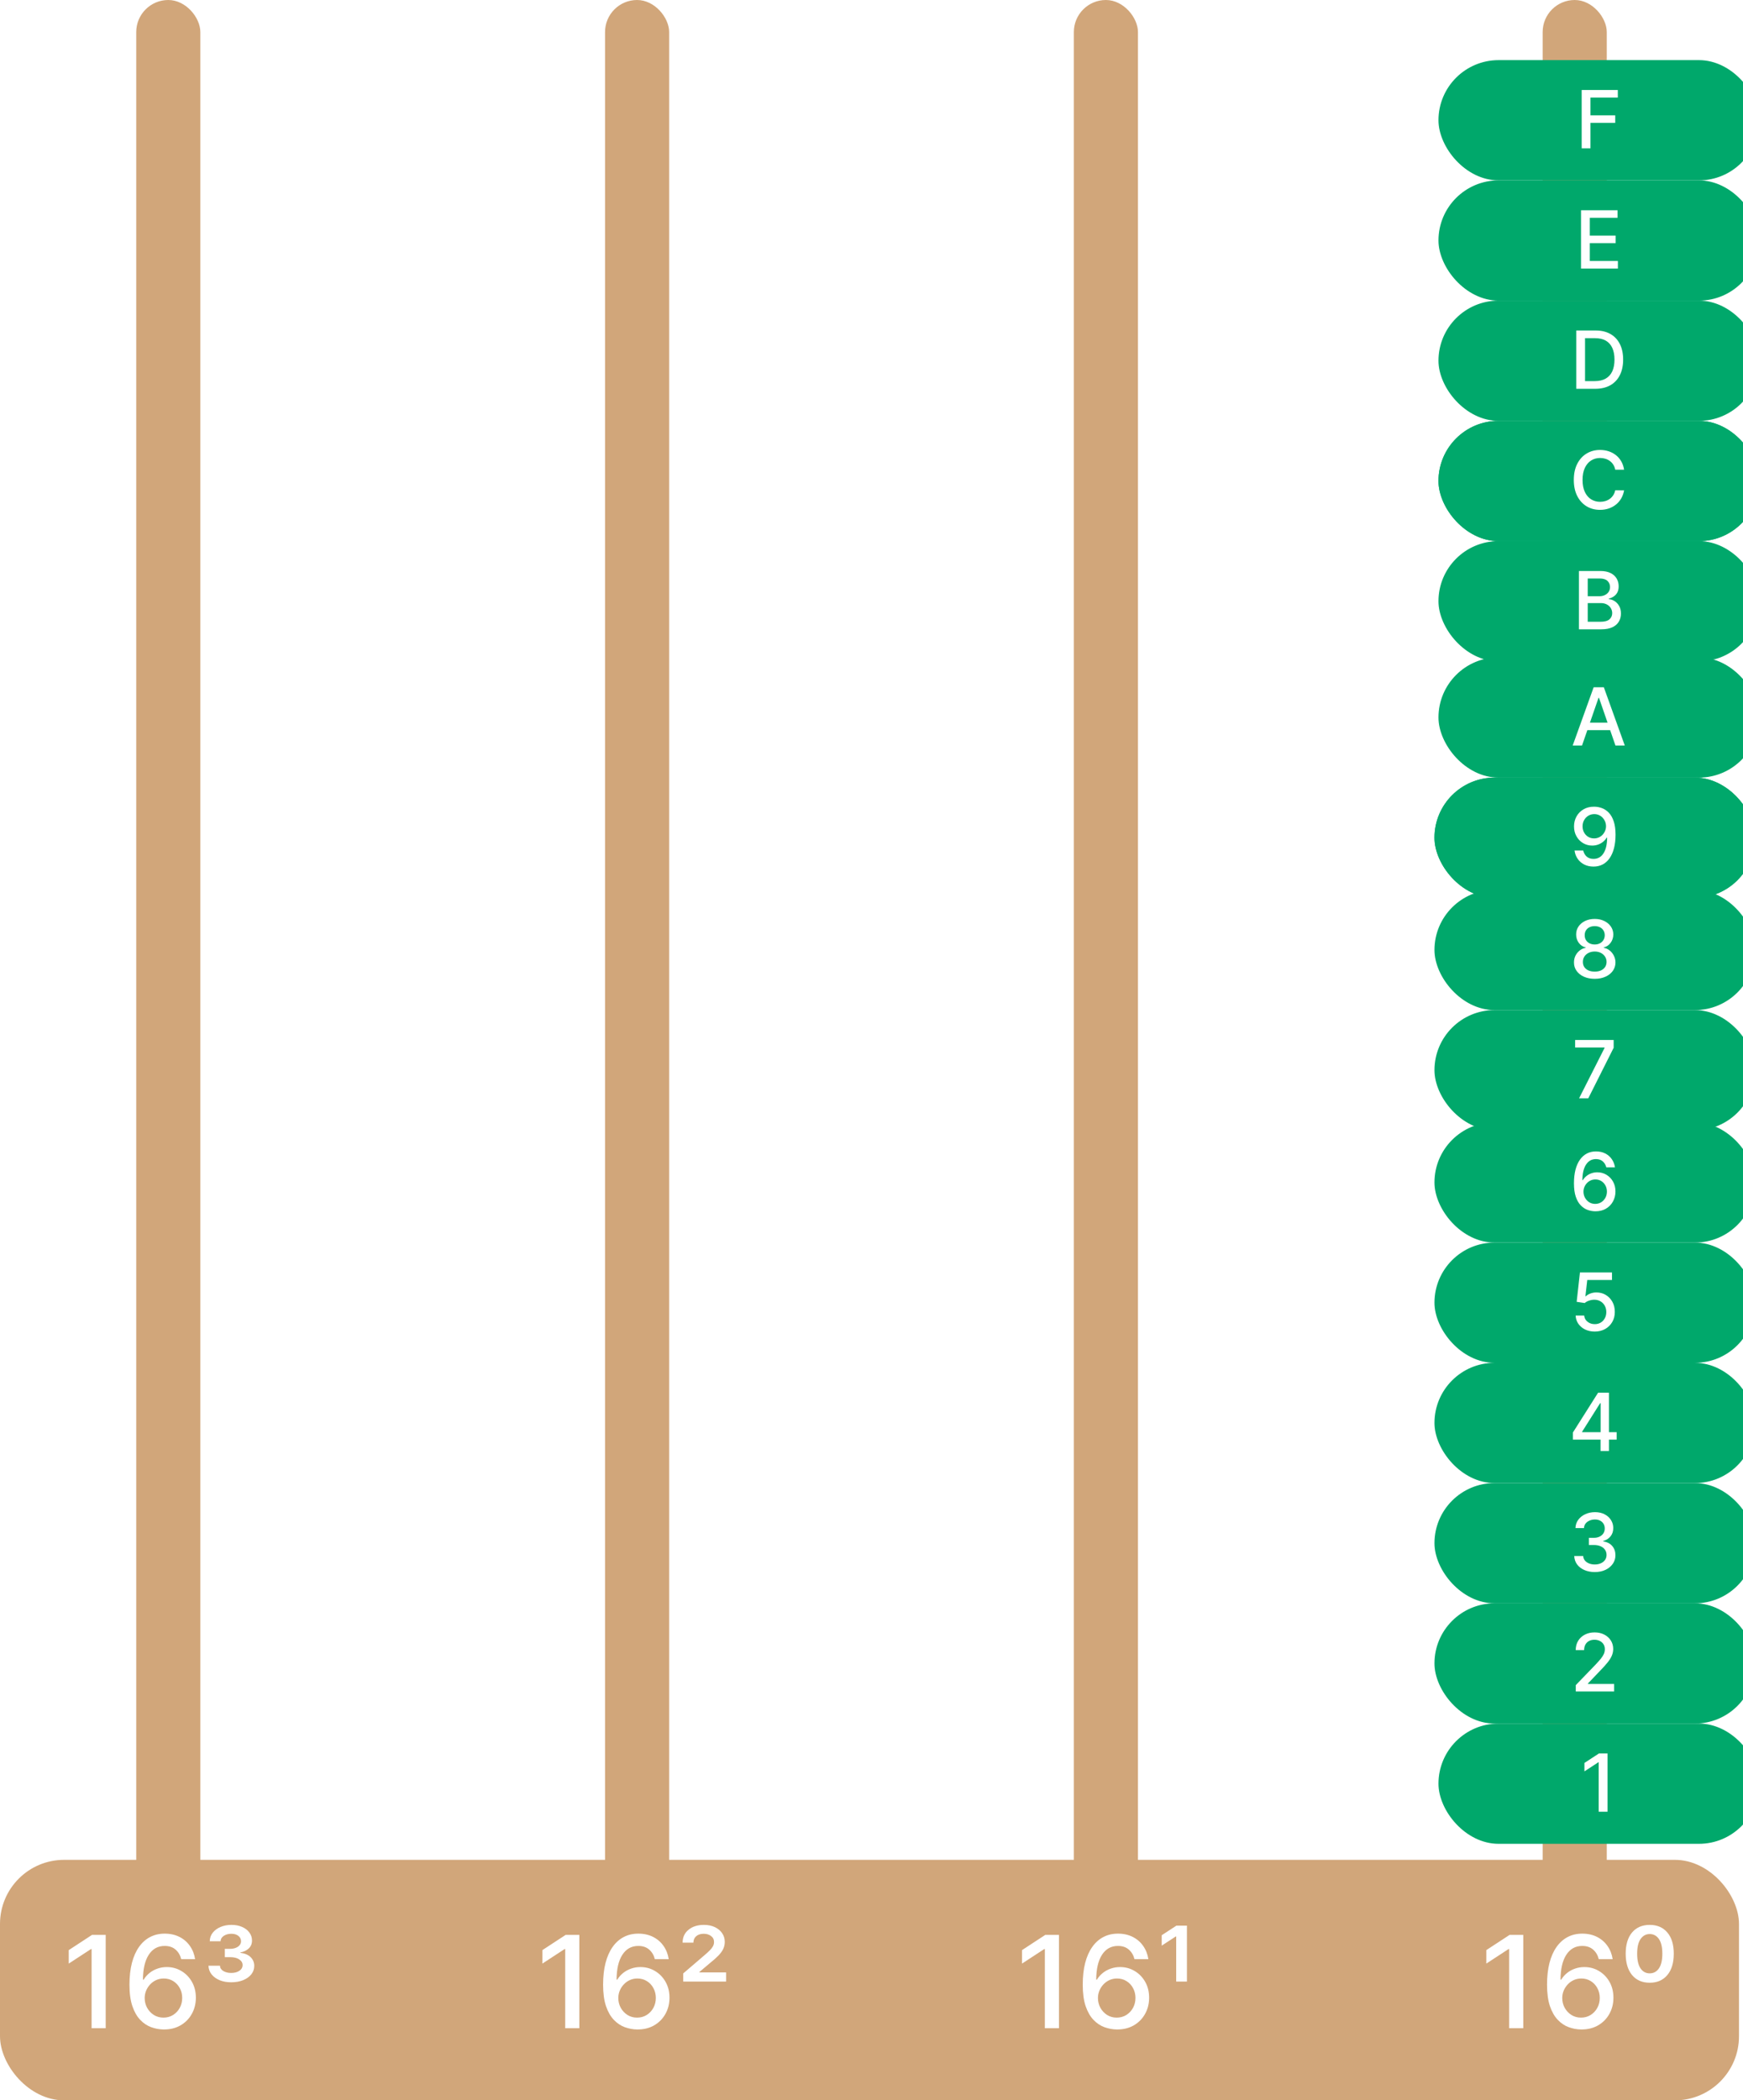 <?xml version="1.0"?>
<svg width="435" height="524" viewBox="0 0 435 524" fill="none" xmlns="http://www.w3.org/2000/svg"><defs> <filter id="filter0_i_8_226" x="34" y="0" width="16" height="477" filterUnits="userSpaceOnUse" color-interpolation-filters="sRGB"> <feFlood flood-opacity="0" result="BackgroundImageFix"></feFlood> <feBlend mode="normal" in="SourceGraphic" in2="BackgroundImageFix" result="shape"></feBlend> <feColorMatrix in="SourceAlpha" type="matrix" values="0 0 0 0 0 0 0 0 0 0 0 0 0 0 0 0 0 0 127 0" result="hardAlpha"></feColorMatrix> <feOffset></feOffset> <feGaussianBlur stdDeviation="1"></feGaussianBlur> <feComposite in2="hardAlpha" operator="arithmetic" k2="-1" k3="1"></feComposite> <feColorMatrix type="matrix" values="0 0 0 0 0 0 0 0 0 0 0 0 0 0 0 0 0 0 0.25 0"></feColorMatrix> <feBlend mode="normal" in2="shape" result="effect1_innerShadow_8_226"></feBlend> </filter> <filter id="filter1_i_8_226" x="151" y="0" width="16" height="477" filterUnits="userSpaceOnUse" color-interpolation-filters="sRGB"> <feFlood flood-opacity="0" result="BackgroundImageFix"></feFlood> <feBlend mode="normal" in="SourceGraphic" in2="BackgroundImageFix" result="shape"></feBlend> <feColorMatrix in="SourceAlpha" type="matrix" values="0 0 0 0 0 0 0 0 0 0 0 0 0 0 0 0 0 0 127 0" result="hardAlpha"></feColorMatrix> <feOffset></feOffset> <feGaussianBlur stdDeviation="1"></feGaussianBlur> <feComposite in2="hardAlpha" operator="arithmetic" k2="-1" k3="1"></feComposite> <feColorMatrix type="matrix" values="0 0 0 0 0 0 0 0 0 0 0 0 0 0 0 0 0 0 0.25 0"></feColorMatrix> <feBlend mode="normal" in2="shape" result="effect1_innerShadow_8_226"></feBlend> </filter> <filter id="filter2_i_8_226" x="268" y="0" width="16" height="477" filterUnits="userSpaceOnUse" color-interpolation-filters="sRGB"> <feFlood flood-opacity="0" result="BackgroundImageFix"></feFlood> <feBlend mode="normal" in="SourceGraphic" in2="BackgroundImageFix" result="shape"></feBlend> <feColorMatrix in="SourceAlpha" type="matrix" values="0 0 0 0 0 0 0 0 0 0 0 0 0 0 0 0 0 0 127 0" result="hardAlpha"></feColorMatrix> <feOffset></feOffset> <feGaussianBlur stdDeviation="1"></feGaussianBlur> <feComposite in2="hardAlpha" operator="arithmetic" k2="-1" k3="1"></feComposite> <feColorMatrix type="matrix" values="0 0 0 0 0 0 0 0 0 0 0 0 0 0 0 0 0 0 0.25 0"></feColorMatrix> <feBlend mode="normal" in2="shape" result="effect1_innerShadow_8_226"></feBlend> </filter> <filter id="filter3_i_8_226" x="385" y="0" width="16" height="477" filterUnits="userSpaceOnUse" color-interpolation-filters="sRGB"> <feFlood flood-opacity="0" result="BackgroundImageFix"></feFlood> <feBlend mode="normal" in="SourceGraphic" in2="BackgroundImageFix" result="shape"></feBlend> <feColorMatrix in="SourceAlpha" type="matrix" values="0 0 0 0 0 0 0 0 0 0 0 0 0 0 0 0 0 0 127 0" result="hardAlpha"></feColorMatrix> <feOffset></feOffset> <feGaussianBlur stdDeviation="1"></feGaussianBlur> <feComposite in2="hardAlpha" operator="arithmetic" k2="-1" k3="1"></feComposite> <feColorMatrix type="matrix" values="0 0 0 0 0 0 0 0 0 0 0 0 0 0 0 0 0 0 0.25 0"></feColorMatrix> <feBlend mode="normal" in2="shape" result="effect1_innerShadow_8_226"></feBlend> </filter> <filter id="filter4_i_8_226" x="0" y="464" width="434" height="60" filterUnits="userSpaceOnUse" color-interpolation-filters="sRGB"> <feFlood flood-opacity="0" result="BackgroundImageFix"></feFlood> <feBlend mode="normal" in="SourceGraphic" in2="BackgroundImageFix" result="shape"></feBlend> <feColorMatrix in="SourceAlpha" type="matrix" values="0 0 0 0 0 0 0 0 0 0 0 0 0 0 0 0 0 0 127 0" result="hardAlpha"></feColorMatrix> <feOffset></feOffset> <feGaussianBlur stdDeviation="1"></feGaussianBlur> <feComposite in2="hardAlpha" operator="arithmetic" k2="-1" k3="1"></feComposite> <feColorMatrix type="matrix" values="0 0 0 0 0 0 0 0 0 0 0 0 0 0 0 0 0 0 0.25 0"></feColorMatrix> <feBlend mode="normal" in2="shape" result="effect1_innerShadow_8_226"></feBlend> </filter> <filter id="filter5_i_8_226" x="355" y="434" width="80" height="30" filterUnits="userSpaceOnUse" color-interpolation-filters="sRGB"> <feFlood flood-opacity="0" result="BackgroundImageFix"></feFlood> <feBlend mode="normal" in="SourceGraphic" in2="BackgroundImageFix" result="shape"></feBlend> <feColorMatrix in="SourceAlpha" type="matrix" values="0 0 0 0 0 0 0 0 0 0 0 0 0 0 0 0 0 0 127 0" result="hardAlpha"></feColorMatrix> <feOffset dx="4" dy="-4"></feOffset> <feComposite in2="hardAlpha" operator="arithmetic" k2="-1" k3="1"></feComposite> <feColorMatrix type="matrix" values="0 0 0 0 0 0 0 0 0 0 0 0 0 0 0 0 0 0 0.25 0"></feColorMatrix> <feBlend mode="normal" in2="shape" result="effect1_innerShadow_8_226"></feBlend> </filter> <filter id="filter6_i_8_226" x="354" y="404" width="80" height="30" filterUnits="userSpaceOnUse" color-interpolation-filters="sRGB"> <feFlood flood-opacity="0" result="BackgroundImageFix"></feFlood> <feBlend mode="normal" in="SourceGraphic" in2="BackgroundImageFix" result="shape"></feBlend> <feColorMatrix in="SourceAlpha" type="matrix" values="0 0 0 0 0 0 0 0 0 0 0 0 0 0 0 0 0 0 127 0" result="hardAlpha"></feColorMatrix> <feOffset dx="4" dy="-4"></feOffset> <feComposite in2="hardAlpha" operator="arithmetic" k2="-1" k3="1"></feComposite> <feColorMatrix type="matrix" values="0 0 0 0 0 0 0 0 0 0 0 0 0 0 0 0 0 0 0.25 0"></feColorMatrix> <feBlend mode="normal" in2="shape" result="effect1_innerShadow_8_226"></feBlend> </filter> <filter id="filter7_i_8_226" x="354" y="374" width="80" height="30" filterUnits="userSpaceOnUse" color-interpolation-filters="sRGB"> <feFlood flood-opacity="0" result="BackgroundImageFix"></feFlood> <feBlend mode="normal" in="SourceGraphic" in2="BackgroundImageFix" result="shape"></feBlend> <feColorMatrix in="SourceAlpha" type="matrix" values="0 0 0 0 0 0 0 0 0 0 0 0 0 0 0 0 0 0 127 0" result="hardAlpha"></feColorMatrix> <feOffset dx="4" dy="-4"></feOffset> <feComposite in2="hardAlpha" operator="arithmetic" k2="-1" k3="1"></feComposite> <feColorMatrix type="matrix" values="0 0 0 0 0 0 0 0 0 0 0 0 0 0 0 0 0 0 0.25 0"></feColorMatrix> <feBlend mode="normal" in2="shape" result="effect1_innerShadow_8_226"></feBlend> </filter> <filter id="filter8_i_8_226" x="354" y="344" width="80" height="30" filterUnits="userSpaceOnUse" color-interpolation-filters="sRGB"> <feFlood flood-opacity="0" result="BackgroundImageFix"></feFlood> <feBlend mode="normal" in="SourceGraphic" in2="BackgroundImageFix" result="shape"></feBlend> <feColorMatrix in="SourceAlpha" type="matrix" values="0 0 0 0 0 0 0 0 0 0 0 0 0 0 0 0 0 0 127 0" result="hardAlpha"></feColorMatrix> <feOffset dx="4" dy="-4"></feOffset> <feComposite in2="hardAlpha" operator="arithmetic" k2="-1" k3="1"></feComposite> <feColorMatrix type="matrix" values="0 0 0 0 0 0 0 0 0 0 0 0 0 0 0 0 0 0 0.25 0"></feColorMatrix> <feBlend mode="normal" in2="shape" result="effect1_innerShadow_8_226"></feBlend> </filter> <filter id="filter9_i_8_226" x="354" y="314" width="80" height="30" filterUnits="userSpaceOnUse" color-interpolation-filters="sRGB"> <feFlood flood-opacity="0" result="BackgroundImageFix"></feFlood> <feBlend mode="normal" in="SourceGraphic" in2="BackgroundImageFix" result="shape"></feBlend> <feColorMatrix in="SourceAlpha" type="matrix" values="0 0 0 0 0 0 0 0 0 0 0 0 0 0 0 0 0 0 127 0" result="hardAlpha"></feColorMatrix> <feOffset dx="4" dy="-4"></feOffset> <feComposite in2="hardAlpha" operator="arithmetic" k2="-1" k3="1"></feComposite> <feColorMatrix type="matrix" values="0 0 0 0 0 0 0 0 0 0 0 0 0 0 0 0 0 0 0.25 0"></feColorMatrix> <feBlend mode="normal" in2="shape" result="effect1_innerShadow_8_226"></feBlend> </filter> <filter id="filter10_i_8_226" x="354" y="284" width="80" height="30" filterUnits="userSpaceOnUse" color-interpolation-filters="sRGB"> <feFlood flood-opacity="0" result="BackgroundImageFix"></feFlood> <feBlend mode="normal" in="SourceGraphic" in2="BackgroundImageFix" result="shape"></feBlend> <feColorMatrix in="SourceAlpha" type="matrix" values="0 0 0 0 0 0 0 0 0 0 0 0 0 0 0 0 0 0 127 0" result="hardAlpha"></feColorMatrix> <feOffset dx="4" dy="-4"></feOffset> <feComposite in2="hardAlpha" operator="arithmetic" k2="-1" k3="1"></feComposite> <feColorMatrix type="matrix" values="0 0 0 0 0 0 0 0 0 0 0 0 0 0 0 0 0 0 0.25 0"></feColorMatrix> <feBlend mode="normal" in2="shape" result="effect1_innerShadow_8_226"></feBlend> </filter> <filter id="filter11_i_8_226" x="354" y="256" width="80" height="30" filterUnits="userSpaceOnUse" color-interpolation-filters="sRGB"> <feFlood flood-opacity="0" result="BackgroundImageFix"></feFlood> <feBlend mode="normal" in="SourceGraphic" in2="BackgroundImageFix" result="shape"></feBlend> <feColorMatrix in="SourceAlpha" type="matrix" values="0 0 0 0 0 0 0 0 0 0 0 0 0 0 0 0 0 0 127 0" result="hardAlpha"></feColorMatrix> <feOffset dx="4" dy="-4"></feOffset> <feComposite in2="hardAlpha" operator="arithmetic" k2="-1" k3="1"></feComposite> <feColorMatrix type="matrix" values="0 0 0 0 0 0 0 0 0 0 0 0 0 0 0 0 0 0 0.25 0"></feColorMatrix> <feBlend mode="normal" in2="shape" result="effect1_innerShadow_8_226"></feBlend> </filter> <filter id="filter12_i_8_226" x="354" y="226" width="80" height="30" filterUnits="userSpaceOnUse" color-interpolation-filters="sRGB"> <feFlood flood-opacity="0" result="BackgroundImageFix"></feFlood> <feBlend mode="normal" in="SourceGraphic" in2="BackgroundImageFix" result="shape"></feBlend> <feColorMatrix in="SourceAlpha" type="matrix" values="0 0 0 0 0 0 0 0 0 0 0 0 0 0 0 0 0 0 127 0" result="hardAlpha"></feColorMatrix> <feOffset dx="4" dy="-4"></feOffset> <feComposite in2="hardAlpha" operator="arithmetic" k2="-1" k3="1"></feComposite> <feColorMatrix type="matrix" values="0 0 0 0 0 0 0 0 0 0 0 0 0 0 0 0 0 0 0.25 0"></feColorMatrix> <feBlend mode="normal" in2="shape" result="effect1_innerShadow_8_226"></feBlend> </filter> <filter id="filter13_i_8_226" x="354" y="198" width="80" height="30" filterUnits="userSpaceOnUse" color-interpolation-filters="sRGB"> <feFlood flood-opacity="0" result="BackgroundImageFix"></feFlood> <feBlend mode="normal" in="SourceGraphic" in2="BackgroundImageFix" result="shape"></feBlend> <feColorMatrix in="SourceAlpha" type="matrix" values="0 0 0 0 0 0 0 0 0 0 0 0 0 0 0 0 0 0 127 0" result="hardAlpha"></feColorMatrix> <feOffset dx="4" dy="-4"></feOffset> <feComposite in2="hardAlpha" operator="arithmetic" k2="-1" k3="1"></feComposite> <feColorMatrix type="matrix" values="0 0 0 0 0 0 0 0 0 0 0 0 0 0 0 0 0 0 0.25 0"></feColorMatrix> <feBlend mode="normal" in2="shape" result="effect1_innerShadow_8_226"></feBlend> </filter> <filter id="filter14_i_8_226" x="354" y="198" width="80" height="30" filterUnits="userSpaceOnUse" color-interpolation-filters="sRGB"> <feFlood flood-opacity="0" result="BackgroundImageFix"></feFlood> <feBlend mode="normal" in="SourceGraphic" in2="BackgroundImageFix" result="shape"></feBlend> <feColorMatrix in="SourceAlpha" type="matrix" values="0 0 0 0 0 0 0 0 0 0 0 0 0 0 0 0 0 0 127 0" result="hardAlpha"></feColorMatrix> <feOffset dx="4" dy="-4"></feOffset> <feComposite in2="hardAlpha" operator="arithmetic" k2="-1" k3="1"></feComposite> <feColorMatrix type="matrix" values="0 0 0 0 0 0 0 0 0 0 0 0 0 0 0 0 0 0 0.25 0"></feColorMatrix> <feBlend mode="normal" in2="shape" result="effect1_innerShadow_8_226"></feBlend> </filter> <filter id="filter15_i_8_226" x="355" y="168" width="80" height="30" filterUnits="userSpaceOnUse" color-interpolation-filters="sRGB"> <feFlood flood-opacity="0" result="BackgroundImageFix"></feFlood> <feBlend mode="normal" in="SourceGraphic" in2="BackgroundImageFix" result="shape"></feBlend> <feColorMatrix in="SourceAlpha" type="matrix" values="0 0 0 0 0 0 0 0 0 0 0 0 0 0 0 0 0 0 127 0" result="hardAlpha"></feColorMatrix> <feOffset dx="4" dy="-4"></feOffset> <feComposite in2="hardAlpha" operator="arithmetic" k2="-1" k3="1"></feComposite> <feColorMatrix type="matrix" values="0 0 0 0 0 0 0 0 0 0 0 0 0 0 0 0 0 0 0.25 0"></feColorMatrix> <feBlend mode="normal" in2="shape" result="effect1_innerShadow_8_226"></feBlend> </filter> <filter id="filter16_i_8_226" x="355" y="139" width="80" height="30" filterUnits="userSpaceOnUse" color-interpolation-filters="sRGB"> <feFlood flood-opacity="0" result="BackgroundImageFix"></feFlood> <feBlend mode="normal" in="SourceGraphic" in2="BackgroundImageFix" result="shape"></feBlend> <feColorMatrix in="SourceAlpha" type="matrix" values="0 0 0 0 0 0 0 0 0 0 0 0 0 0 0 0 0 0 127 0" result="hardAlpha"></feColorMatrix> <feOffset dx="4" dy="-4"></feOffset> <feComposite in2="hardAlpha" operator="arithmetic" k2="-1" k3="1"></feComposite> <feColorMatrix type="matrix" values="0 0 0 0 0 0 0 0 0 0 0 0 0 0 0 0 0 0 0.25 0"></feColorMatrix> <feBlend mode="normal" in2="shape" result="effect1_innerShadow_8_226"></feBlend> </filter> <filter id="filter17_i_8_226" x="355" y="109" width="80" height="30" filterUnits="userSpaceOnUse" color-interpolation-filters="sRGB"> <feFlood flood-opacity="0" result="BackgroundImageFix"></feFlood> <feBlend mode="normal" in="SourceGraphic" in2="BackgroundImageFix" result="shape"></feBlend> <feColorMatrix in="SourceAlpha" type="matrix" values="0 0 0 0 0 0 0 0 0 0 0 0 0 0 0 0 0 0 127 0" result="hardAlpha"></feColorMatrix> <feOffset dx="4" dy="-4"></feOffset> <feComposite in2="hardAlpha" operator="arithmetic" k2="-1" k3="1"></feComposite> <feColorMatrix type="matrix" values="0 0 0 0 0 0 0 0 0 0 0 0 0 0 0 0 0 0 0.25 0"></feColorMatrix> <feBlend mode="normal" in2="shape" result="effect1_innerShadow_8_226"></feBlend> </filter> <filter id="filter18_i_8_226" x="355" y="109" width="80" height="30" filterUnits="userSpaceOnUse" color-interpolation-filters="sRGB"> <feFlood flood-opacity="0" result="BackgroundImageFix"></feFlood> <feBlend mode="normal" in="SourceGraphic" in2="BackgroundImageFix" result="shape"></feBlend> <feColorMatrix in="SourceAlpha" type="matrix" values="0 0 0 0 0 0 0 0 0 0 0 0 0 0 0 0 0 0 127 0" result="hardAlpha"></feColorMatrix> <feOffset dx="4" dy="-4"></feOffset> <feComposite in2="hardAlpha" operator="arithmetic" k2="-1" k3="1"></feComposite> <feColorMatrix type="matrix" values="0 0 0 0 0 0 0 0 0 0 0 0 0 0 0 0 0 0 0.25 0"></feColorMatrix> <feBlend mode="normal" in2="shape" result="effect1_innerShadow_8_226"></feBlend> </filter> <filter id="filter19_i_8_226" x="355" y="79" width="80" height="30" filterUnits="userSpaceOnUse" color-interpolation-filters="sRGB"> <feFlood flood-opacity="0" result="BackgroundImageFix"></feFlood> <feBlend mode="normal" in="SourceGraphic" in2="BackgroundImageFix" result="shape"></feBlend> <feColorMatrix in="SourceAlpha" type="matrix" values="0 0 0 0 0 0 0 0 0 0 0 0 0 0 0 0 0 0 127 0" result="hardAlpha"></feColorMatrix> <feOffset dx="4" dy="-4"></feOffset> <feComposite in2="hardAlpha" operator="arithmetic" k2="-1" k3="1"></feComposite> <feColorMatrix type="matrix" values="0 0 0 0 0 0 0 0 0 0 0 0 0 0 0 0 0 0 0.25 0"></feColorMatrix> <feBlend mode="normal" in2="shape" result="effect1_innerShadow_8_226"></feBlend> </filter> <filter id="filter20_i_8_226" x="355" y="49" width="80" height="30" filterUnits="userSpaceOnUse" color-interpolation-filters="sRGB"> <feFlood flood-opacity="0" result="BackgroundImageFix"></feFlood> <feBlend mode="normal" in="SourceGraphic" in2="BackgroundImageFix" result="shape"></feBlend> <feColorMatrix in="SourceAlpha" type="matrix" values="0 0 0 0 0 0 0 0 0 0 0 0 0 0 0 0 0 0 127 0" result="hardAlpha"></feColorMatrix> <feOffset dx="4" dy="-4"></feOffset> <feComposite in2="hardAlpha" operator="arithmetic" k2="-1" k3="1"></feComposite> <feColorMatrix type="matrix" values="0 0 0 0 0 0 0 0 0 0 0 0 0 0 0 0 0 0 0.25 0"></feColorMatrix> <feBlend mode="normal" in2="shape" result="effect1_innerShadow_8_226"></feBlend> </filter> <filter id="filter21_i_8_226" x="355" y="19" width="80" height="30" filterUnits="userSpaceOnUse" color-interpolation-filters="sRGB"> <feFlood flood-opacity="0" result="BackgroundImageFix"></feFlood> <feBlend mode="normal" in="SourceGraphic" in2="BackgroundImageFix" result="shape"></feBlend> <feColorMatrix in="SourceAlpha" type="matrix" values="0 0 0 0 0 0 0 0 0 0 0 0 0 0 0 0 0 0 127 0" result="hardAlpha"></feColorMatrix> <feOffset dx="4" dy="-4"></feOffset> <feComposite in2="hardAlpha" operator="arithmetic" k2="-1" k3="1"></feComposite> <feColorMatrix type="matrix" values="0 0 0 0 0 0 0 0 0 0 0 0 0 0 0 0 0 0 0.25 0"></feColorMatrix> <feBlend mode="normal" in2="shape" result="effect1_innerShadow_8_226"></feBlend> </filter> </defs> <g filter="url(#filter0_i_8_226)"> <rect x="34" width="16" height="477" rx="8" fill="#D1A67A"></rect> </g> <g filter="url(#filter1_i_8_226)"> <rect x="151" width="16" height="477" rx="8" fill="#D1A67A"></rect> </g> <g filter="url(#filter2_i_8_226)"> <rect x="268" width="16" height="477" rx="8" fill="#D1A67A"></rect> </g> <g filter="url(#filter3_i_8_226)"> <rect x="385" width="16" height="477" rx="8" fill="#D1A67A"></rect> </g> <g filter="url(#filter4_i_8_226)"> <rect y="464" width="434" height="60" rx="16" fill="#D1A67A"></rect> </g> <path d="M26.381 482.727V506H22.858V486.25H22.722L17.153 489.886V486.523L22.96 482.727H26.381ZM40.801 506.318C39.763 506.303 38.74 506.114 37.733 505.75C36.733 505.386 35.824 504.78 35.006 503.932C34.188 503.083 33.532 501.943 33.04 500.511C32.555 499.08 32.312 497.292 32.312 495.148C32.312 493.117 32.513 491.314 32.915 489.739C33.324 488.163 33.911 486.833 34.676 485.75C35.441 484.659 36.365 483.83 37.449 483.261C38.532 482.693 39.748 482.409 41.097 482.409C42.483 482.409 43.714 482.682 44.79 483.227C45.865 483.773 46.737 484.527 47.403 485.489C48.078 486.451 48.506 487.545 48.688 488.773H45.222C44.987 487.803 44.521 487.011 43.824 486.398C43.127 485.784 42.218 485.477 41.097 485.477C39.392 485.477 38.062 486.22 37.108 487.705C36.161 489.189 35.684 491.254 35.676 493.898H35.847C36.248 493.239 36.74 492.678 37.324 492.216C37.915 491.746 38.574 491.386 39.301 491.136C40.036 490.879 40.809 490.75 41.619 490.75C42.968 490.75 44.188 491.08 45.278 491.739C46.377 492.39 47.252 493.292 47.903 494.443C48.555 495.595 48.881 496.913 48.881 498.398C48.881 499.883 48.544 501.227 47.869 502.432C47.203 503.636 46.263 504.591 45.051 505.295C43.839 505.992 42.422 506.333 40.801 506.318ZM40.79 503.364C41.684 503.364 42.483 503.144 43.188 502.705C43.892 502.265 44.449 501.674 44.858 500.932C45.267 500.189 45.472 499.36 45.472 498.443C45.472 497.549 45.271 496.735 44.869 496C44.475 495.265 43.93 494.682 43.233 494.25C42.544 493.818 41.756 493.602 40.869 493.602C40.195 493.602 39.57 493.731 38.994 493.989C38.426 494.246 37.926 494.602 37.494 495.057C37.062 495.511 36.722 496.034 36.472 496.625C36.229 497.208 36.108 497.826 36.108 498.477C36.108 499.348 36.309 500.155 36.71 500.898C37.119 501.64 37.676 502.239 38.381 502.693C39.093 503.14 39.896 503.364 40.79 503.364ZM57.702 494.545C56.618 494.545 55.653 494.371 54.804 494.023C53.963 493.667 53.296 493.182 52.804 492.568C52.312 491.947 52.054 491.227 52.031 490.409H54.895C54.918 490.962 55.194 491.402 55.724 491.727C56.262 492.053 56.921 492.216 57.702 492.216C58.52 492.216 59.198 492.038 59.736 491.682C60.274 491.318 60.543 490.841 60.543 490.25C60.543 489.674 60.258 489.201 59.69 488.83C59.13 488.458 58.365 488.273 57.395 488.273H56.111V486.205H57.395C58.19 486.205 58.849 486.03 59.372 485.682C59.895 485.333 60.156 484.871 60.156 484.295C60.156 483.758 59.933 483.314 59.486 482.966C59.046 482.617 58.467 482.443 57.747 482.443C57.012 482.443 56.383 482.614 55.861 482.955C55.338 483.295 55.065 483.746 55.043 484.307H52.349C52.365 483.496 52.611 482.788 53.088 482.182C53.573 481.568 54.221 481.091 55.031 480.75C55.842 480.402 56.751 480.227 57.758 480.227C58.774 480.227 59.664 480.398 60.429 480.739C61.202 481.08 61.804 481.545 62.236 482.136C62.675 482.727 62.895 483.394 62.895 484.136C62.895 484.955 62.611 485.621 62.043 486.136C61.482 486.644 60.796 486.962 59.986 487.091V487.193C61.099 487.33 61.956 487.693 62.554 488.284C63.153 488.875 63.452 489.598 63.452 490.455C63.452 491.242 63.206 491.947 62.713 492.568C62.221 493.182 61.539 493.667 60.668 494.023C59.804 494.371 58.815 494.545 57.702 494.545Z" fill="white"></path> <path d="M144.584 482.727V506H141.061V486.25H140.925L135.357 489.886V486.523L141.163 482.727H144.584ZM159.004 506.318C157.966 506.303 156.944 506.114 155.936 505.75C154.936 505.386 154.027 504.78 153.209 503.932C152.391 503.083 151.735 501.943 151.243 500.511C150.758 499.08 150.516 497.292 150.516 495.148C150.516 493.117 150.716 491.314 151.118 489.739C151.527 488.163 152.114 486.833 152.879 485.75C153.644 484.659 154.569 483.83 155.652 483.261C156.735 482.693 157.951 482.409 159.3 482.409C160.686 482.409 161.917 482.682 162.993 483.227C164.069 483.773 164.94 484.527 165.607 485.489C166.281 486.451 166.709 487.545 166.891 488.773H163.425C163.19 487.803 162.724 487.011 162.027 486.398C161.33 485.784 160.421 485.477 159.3 485.477C157.595 485.477 156.266 486.22 155.311 487.705C154.364 489.189 153.887 491.254 153.879 493.898H154.05C154.451 493.239 154.944 492.678 155.527 492.216C156.118 491.746 156.777 491.386 157.504 491.136C158.239 490.879 159.012 490.75 159.822 490.75C161.171 490.75 162.391 491.08 163.482 491.739C164.58 492.39 165.455 493.292 166.107 494.443C166.758 495.595 167.084 496.913 167.084 498.398C167.084 499.883 166.747 501.227 166.072 502.432C165.406 503.636 164.466 504.591 163.254 505.295C162.042 505.992 160.625 506.333 159.004 506.318ZM158.993 503.364C159.887 503.364 160.686 503.144 161.391 502.705C162.095 502.265 162.652 501.674 163.061 500.932C163.47 500.189 163.675 499.36 163.675 498.443C163.675 497.549 163.474 496.735 163.072 496C162.679 495.265 162.133 494.682 161.436 494.25C160.747 493.818 159.959 493.602 159.072 493.602C158.398 493.602 157.773 493.731 157.197 493.989C156.629 494.246 156.129 494.602 155.697 495.057C155.266 495.511 154.925 496.034 154.675 496.625C154.432 497.208 154.311 497.826 154.311 498.477C154.311 499.348 154.512 500.155 154.913 500.898C155.322 501.64 155.879 502.239 156.584 502.693C157.296 503.14 158.099 503.364 158.993 503.364ZM170.507 494.364V492.341L175.905 487.716C176.397 487.292 176.814 486.909 177.155 486.568C177.496 486.227 177.753 485.894 177.928 485.568C178.109 485.235 178.2 484.879 178.2 484.5C178.2 483.864 177.95 483.364 177.45 483C176.958 482.629 176.348 482.443 175.621 482.443C174.848 482.443 174.227 482.644 173.757 483.045C173.287 483.447 173.053 483.985 173.053 484.659H170.359C170.359 483.311 170.856 482.235 171.848 481.432C172.84 480.629 174.113 480.227 175.666 480.227C176.712 480.227 177.625 480.413 178.405 480.784C179.185 481.155 179.791 481.659 180.223 482.295C180.662 482.932 180.882 483.652 180.882 484.455C180.882 485.091 180.753 485.682 180.496 486.227C180.238 486.773 179.837 487.326 179.291 487.886C178.746 488.447 178.045 489.068 177.189 489.75L174.553 491.977V492.08H181.212V494.364H170.507Z" fill="white"></path> <path d="M264.287 482.727V506H260.764V486.25H260.628L255.06 489.886V486.523L260.866 482.727H264.287ZM278.707 506.318C277.67 506.303 276.647 506.114 275.639 505.75C274.639 505.386 273.73 504.78 272.912 503.932C272.094 503.083 271.438 501.943 270.946 500.511C270.461 499.08 270.219 497.292 270.219 495.148C270.219 493.117 270.42 491.314 270.821 489.739C271.23 488.163 271.817 486.833 272.582 485.75C273.348 484.659 274.272 483.83 275.355 483.261C276.438 482.693 277.654 482.409 279.003 482.409C280.389 482.409 281.62 482.682 282.696 483.227C283.772 483.773 284.643 484.527 285.31 485.489C285.984 486.451 286.412 487.545 286.594 488.773H283.128C282.893 487.803 282.427 487.011 281.73 486.398C281.033 485.784 280.124 485.477 279.003 485.477C277.298 485.477 275.969 486.22 275.014 487.705C274.067 489.189 273.59 491.254 273.582 493.898H273.753C274.154 493.239 274.647 492.678 275.23 492.216C275.821 491.746 276.48 491.386 277.207 491.136C277.942 490.879 278.715 490.75 279.526 490.75C280.874 490.75 282.094 491.08 283.185 491.739C284.283 492.39 285.158 493.292 285.81 494.443C286.461 495.595 286.787 496.913 286.787 498.398C286.787 499.883 286.45 501.227 285.776 502.432C285.109 503.636 284.17 504.591 282.957 505.295C281.745 505.992 280.329 506.333 278.707 506.318ZM278.696 503.364C279.59 503.364 280.389 503.144 281.094 502.705C281.798 502.265 282.355 501.674 282.764 500.932C283.173 500.189 283.378 499.36 283.378 498.443C283.378 497.549 283.177 496.735 282.776 496C282.382 495.265 281.836 494.682 281.139 494.25C280.45 493.818 279.662 493.602 278.776 493.602C278.101 493.602 277.476 493.731 276.901 493.989C276.332 494.246 275.832 494.602 275.401 495.057C274.969 495.511 274.628 496.034 274.378 496.625C274.135 497.208 274.014 497.826 274.014 498.477C274.014 499.348 274.215 500.155 274.616 500.898C275.026 501.64 275.582 502.239 276.287 502.693C276.999 503.14 277.802 503.364 278.696 503.364ZM293.54 494.364V483.114H293.438L289.926 485.409V482.807L293.597 480.409H296.222V494.364H293.54Z" fill="white"></path> <path d="M380.162 482.727V506H376.639V486.25H376.503L370.935 489.886V486.523L376.741 482.727H380.162ZM394.582 506.318C393.545 506.303 392.522 506.114 391.514 505.75C390.514 505.386 389.605 504.78 388.787 503.932C387.969 503.083 387.313 501.943 386.821 500.511C386.336 499.08 386.094 497.292 386.094 495.148C386.094 493.117 386.295 491.314 386.696 489.739C387.105 488.163 387.692 486.833 388.457 485.75C389.223 484.659 390.147 483.83 391.23 483.261C392.313 482.693 393.529 482.409 394.878 482.409C396.264 482.409 397.495 482.682 398.571 483.227C399.647 483.773 400.518 484.527 401.185 485.489C401.859 486.451 402.287 487.545 402.469 488.773H399.003C398.768 487.803 398.302 487.011 397.605 486.398C396.908 485.784 395.999 485.477 394.878 485.477C393.173 485.477 391.844 486.22 390.889 487.705C389.942 489.189 389.465 491.254 389.457 493.898H389.628C390.029 493.239 390.522 492.678 391.105 492.216C391.696 491.746 392.355 491.386 393.082 491.136C393.817 490.879 394.59 490.75 395.401 490.75C396.749 490.75 397.969 491.08 399.06 491.739C400.158 492.39 401.033 493.292 401.685 494.443C402.336 495.595 402.662 496.913 402.662 498.398C402.662 499.883 402.325 501.227 401.651 502.432C400.984 503.636 400.045 504.591 398.832 505.295C397.62 505.992 396.204 506.333 394.582 506.318ZM394.571 503.364C395.465 503.364 396.264 503.144 396.969 502.705C397.673 502.265 398.23 501.674 398.639 500.932C399.048 500.189 399.253 499.36 399.253 498.443C399.253 497.549 399.052 496.735 398.651 496C398.257 495.265 397.711 494.682 397.014 494.25C396.325 493.818 395.537 493.602 394.651 493.602C393.976 493.602 393.351 493.731 392.776 493.989C392.207 494.246 391.707 494.602 391.276 495.057C390.844 495.511 390.503 496.034 390.253 496.625C390.01 497.208 389.889 497.826 389.889 498.477C389.889 499.348 390.09 500.155 390.491 500.898C390.901 501.64 391.457 502.239 392.162 502.693C392.874 503.14 393.677 503.364 394.571 503.364ZM411.722 494.659C409.85 494.659 408.381 494.019 407.312 492.739C406.252 491.451 405.722 489.674 405.722 487.409C405.722 485.144 406.252 483.383 407.312 482.125C408.381 480.86 409.85 480.227 411.722 480.227C413.578 480.227 415.04 480.856 416.108 482.114C417.184 483.364 417.722 485.129 417.722 487.409C417.722 489.697 417.184 491.477 416.108 492.75C415.04 494.023 413.578 494.659 411.722 494.659ZM411.722 492.318C412.676 492.318 413.438 491.909 414.006 491.091C414.581 490.265 414.869 489.038 414.869 487.409C414.869 485.78 414.581 484.557 414.006 483.739C413.438 482.92 412.676 482.511 411.722 482.511C410.782 482.511 410.025 482.92 409.449 483.739C408.873 484.557 408.585 485.78 408.585 487.409C408.585 489.023 408.866 490.246 409.426 491.08C409.994 491.905 410.759 492.318 411.722 492.318Z" fill="white"></path> <g filter="url(#filter5_i_8_226)"> <rect x="355" y="434" width="80" height="30" rx="15" fill="#00A86B"></rect> <path d="M397.191 441.455V456H394.989V443.656H394.904L391.424 445.929V443.827L395.053 441.455H397.191Z" fill="white"></path> </g> <g filter="url(#filter6_i_8_226)"> <rect x="354" y="404" width="80" height="30" rx="15" fill="#00A86B"></rect> <path d="M389.266 426V424.409L394.188 419.31C394.714 418.756 395.147 418.27 395.488 417.854C395.834 417.432 396.092 417.032 396.262 416.653C396.433 416.275 396.518 415.872 396.518 415.446C396.518 414.963 396.404 414.546 396.177 414.196C395.95 413.841 395.639 413.569 395.246 413.379C394.853 413.185 394.411 413.088 393.918 413.088C393.397 413.088 392.943 413.195 392.555 413.408C392.166 413.621 391.868 413.921 391.66 414.31C391.451 414.698 391.347 415.152 391.347 415.673H389.252C389.252 414.788 389.456 414.014 389.863 413.351C390.27 412.688 390.829 412.174 391.539 411.81C392.249 411.44 393.057 411.256 393.961 411.256C394.875 411.256 395.68 411.438 396.376 411.803C397.076 412.162 397.623 412.655 398.016 413.28C398.409 413.9 398.606 414.601 398.606 415.382C398.606 415.922 398.504 416.45 398.3 416.966C398.102 417.482 397.754 418.057 397.256 418.692C396.759 419.321 396.068 420.086 395.183 420.986L392.292 424.011V424.118H398.84V426H389.266Z" fill="white"></path> </g> <g filter="url(#filter7_i_8_226)"> <rect x="354" y="374" width="80" height="30" rx="15" fill="#00A86B"></rect> <path d="M394.018 396.199C393.042 396.199 392.171 396.031 391.404 395.695C390.642 395.358 390.038 394.892 389.593 394.295C389.153 393.694 388.916 392.998 388.883 392.207H391.113C391.141 392.638 391.286 393.012 391.546 393.33C391.811 393.642 392.157 393.884 392.583 394.054C393.009 394.224 393.483 394.31 394.004 394.31C394.576 394.31 395.083 394.21 395.523 394.011C395.969 393.812 396.317 393.536 396.567 393.18C396.818 392.821 396.944 392.406 396.944 391.938C396.944 391.45 396.818 391.021 396.567 390.652C396.321 390.278 395.959 389.984 395.481 389.771C395.007 389.558 394.434 389.452 393.762 389.452H392.533V387.662H393.762C394.302 387.662 394.775 387.565 395.183 387.371C395.594 387.177 395.916 386.907 396.148 386.561C396.38 386.211 396.496 385.801 396.496 385.332C396.496 384.883 396.395 384.492 396.191 384.161C395.992 383.824 395.708 383.562 395.339 383.372C394.974 383.183 394.543 383.088 394.046 383.088C393.573 383.088 393.13 383.176 392.718 383.351C392.311 383.521 391.979 383.768 391.724 384.089C391.468 384.407 391.331 384.788 391.312 385.233H389.188C389.212 384.447 389.444 383.756 389.884 383.159C390.329 382.562 390.916 382.096 391.646 381.76C392.375 381.424 393.184 381.256 394.075 381.256C395.007 381.256 395.812 381.438 396.489 381.803C397.171 382.162 397.697 382.643 398.066 383.244C398.44 383.846 398.625 384.504 398.62 385.219C398.625 386.033 398.397 386.724 397.938 387.293C397.484 387.861 396.878 388.242 396.12 388.436V388.55C397.086 388.696 397.834 389.08 398.364 389.7C398.899 390.321 399.165 391.09 399.16 392.009C399.165 392.809 398.942 393.526 398.492 394.161C398.047 394.795 397.439 395.295 396.667 395.659C395.895 396.019 395.012 396.199 394.018 396.199Z" fill="white"></path> </g> <g filter="url(#filter8_i_8_226)"> <rect x="354" y="344" width="80" height="30" rx="15" fill="#00A86B"></rect> <path d="M388.551 363.159V361.384L394.836 351.455H396.235V354.068H395.348L390.852 361.185V361.298H399.467V363.159H388.551ZM395.447 366V362.619L395.461 361.81V351.455H397.542V366H395.447Z" fill="white"></path> </g> <g filter="url(#filter9_i_8_226)"> <rect x="354" y="314" width="80" height="30" rx="15" fill="#00A86B"></rect> <path d="M393.999 336.199C393.109 336.199 392.309 336.028 391.599 335.688C390.893 335.342 390.33 334.868 389.908 334.267C389.487 333.666 389.262 332.979 389.233 332.207H391.364C391.416 332.832 391.693 333.346 392.195 333.749C392.697 334.151 393.298 334.352 393.999 334.352C394.558 334.352 395.053 334.224 395.483 333.969C395.919 333.708 396.26 333.351 396.506 332.896C396.757 332.442 396.883 331.923 396.883 331.341C396.883 330.749 396.755 330.221 396.499 329.757C396.243 329.293 395.891 328.929 395.441 328.663C394.996 328.398 394.484 328.263 393.907 328.259C393.466 328.259 393.024 328.334 392.579 328.486C392.134 328.637 391.774 328.836 391.499 329.082L389.489 328.784L390.306 321.455H398.303V323.337H392.131L391.67 327.406H391.755C392.039 327.132 392.415 326.902 392.884 326.717C393.358 326.533 393.864 326.44 394.404 326.44C395.289 326.44 396.078 326.651 396.769 327.072C397.465 327.494 398.012 328.069 398.41 328.798C398.812 329.523 399.011 330.356 399.006 331.298C399.011 332.241 398.798 333.081 398.367 333.82C397.941 334.558 397.349 335.141 396.591 335.567C395.839 335.988 394.974 336.199 393.999 336.199Z" fill="white"></path> </g> <g filter="url(#filter10_i_8_226)"> <rect x="354" y="284" width="80" height="30" rx="15" fill="#00A86B"></rect> <path d="M394.12 306.199C393.471 306.189 392.832 306.071 392.202 305.844C391.577 305.616 391.009 305.238 390.498 304.707C389.986 304.177 389.577 303.464 389.269 302.57C388.966 301.675 388.814 300.557 388.814 299.217C388.814 297.948 388.94 296.821 389.191 295.837C389.447 294.852 389.814 294.021 390.292 293.344C390.77 292.662 391.348 292.143 392.025 291.788C392.702 291.433 393.462 291.256 394.305 291.256C395.171 291.256 395.94 291.426 396.613 291.767C397.285 292.108 397.83 292.579 398.246 293.18C398.668 293.782 398.935 294.466 399.049 295.233H396.883C396.736 294.627 396.445 294.132 396.009 293.749C395.573 293.365 395.005 293.173 394.305 293.173C393.239 293.173 392.408 293.637 391.812 294.565C391.22 295.493 390.921 296.784 390.917 298.436H391.023C391.274 298.024 391.582 297.674 391.947 297.385C392.316 297.091 392.728 296.866 393.182 296.71C393.642 296.549 394.125 296.469 394.631 296.469C395.474 296.469 396.236 296.675 396.918 297.087C397.605 297.494 398.152 298.057 398.559 298.777C398.966 299.497 399.17 300.321 399.17 301.249C399.17 302.177 398.959 303.017 398.537 303.77C398.121 304.523 397.534 305.119 396.776 305.56C396.019 305.995 395.133 306.208 394.12 306.199ZM394.113 304.352C394.671 304.352 395.171 304.215 395.611 303.94C396.052 303.666 396.4 303.296 396.655 302.832C396.911 302.368 397.039 301.85 397.039 301.277C397.039 300.718 396.913 300.209 396.662 299.75C396.416 299.291 396.075 298.926 395.64 298.656C395.209 298.386 394.716 298.251 394.162 298.251C393.741 298.251 393.35 298.332 392.991 298.493C392.635 298.654 392.323 298.876 392.053 299.161C391.783 299.445 391.57 299.771 391.414 300.141C391.262 300.505 391.187 300.891 391.187 301.298C391.187 301.843 391.312 302.347 391.563 302.811C391.819 303.275 392.167 303.649 392.607 303.933C393.052 304.213 393.554 304.352 394.113 304.352Z" fill="white"></path> </g> <g filter="url(#filter11_i_8_226)"> <rect x="354" y="256" width="80" height="30" rx="15" fill="#00A86B"></rect> <path d="M390.098 278L396.448 265.443V265.337H389.104V263.455H398.72V265.401L392.392 278H390.098Z" fill="white"></path> </g> <g filter="url(#filter12_i_8_226)"> <rect x="354" y="226" width="80" height="30" rx="15" fill="#00A86B"></rect> <path d="M393.996 248.199C392.978 248.199 392.078 248.024 391.297 247.673C390.52 247.323 389.912 246.84 389.471 246.224C389.031 245.609 388.813 244.908 388.818 244.122C388.813 243.507 388.939 242.941 389.194 242.425C389.455 241.904 389.808 241.471 390.253 241.125C390.698 240.775 391.195 240.552 391.744 240.457V240.372C391.02 240.197 390.44 239.809 390.004 239.207C389.568 238.606 389.353 237.915 389.358 237.134C389.353 236.39 389.55 235.727 389.947 235.145C390.35 234.558 390.901 234.096 391.602 233.76C392.303 233.424 393.101 233.256 393.996 233.256C394.881 233.256 395.672 233.426 396.368 233.767C397.068 234.103 397.62 234.565 398.023 235.152C398.425 235.734 398.629 236.395 398.633 237.134C398.629 237.915 398.406 238.606 397.966 239.207C397.525 239.809 396.952 240.197 396.247 240.372V240.457C396.791 240.552 397.282 240.775 397.717 241.125C398.157 241.471 398.508 241.904 398.768 242.425C399.033 242.941 399.168 243.507 399.173 244.122C399.168 244.908 398.946 245.609 398.506 246.224C398.065 246.84 397.454 247.323 396.673 247.673C395.897 248.024 395.004 248.199 393.996 248.199ZM393.996 246.402C394.597 246.402 395.118 246.303 395.558 246.104C395.998 245.9 396.339 245.618 396.581 245.259C396.822 244.894 396.945 244.468 396.95 243.98C396.945 243.473 396.813 243.026 396.552 242.638C396.297 242.25 395.949 241.944 395.508 241.722C395.068 241.499 394.564 241.388 393.996 241.388C393.423 241.388 392.914 241.499 392.469 241.722C392.023 241.944 391.673 242.25 391.417 242.638C391.162 243.026 391.036 243.473 391.041 243.98C391.036 244.468 391.152 244.894 391.389 245.259C391.631 245.618 391.974 245.9 392.419 246.104C392.864 246.303 393.39 246.402 393.996 246.402ZM393.996 239.634C394.479 239.634 394.907 239.536 395.281 239.342C395.655 239.148 395.949 238.878 396.162 238.533C396.38 238.187 396.491 237.782 396.496 237.318C396.491 236.864 396.382 236.466 396.169 236.125C395.961 235.784 395.669 235.521 395.295 235.337C394.921 235.147 394.488 235.053 393.996 235.053C393.494 235.053 393.053 235.147 392.675 235.337C392.3 235.521 392.009 235.784 391.801 236.125C391.593 236.466 391.491 236.864 391.496 237.318C391.491 237.782 391.595 238.187 391.808 238.533C392.021 238.878 392.315 239.148 392.689 239.342C393.068 239.536 393.503 239.634 393.996 239.634Z" fill="white"></path> </g> <g filter="url(#filter13_i_8_226)"> <rect x="354" y="198" width="80" height="30" rx="15" fill="#00A86B"></rect> <path d="M396.191 205.455V220H393.989V207.656H393.904L390.424 209.929V207.827L394.053 205.455H396.191Z" fill="white"></path> </g> <g filter="url(#filter14_i_8_226)"> <rect x="354" y="198" width="80" height="30" rx="15" fill="#00A86B"></rect> <path d="M393.878 205.256C394.527 205.26 395.166 205.379 395.796 205.611C396.426 205.843 396.994 206.222 397.501 206.747C398.012 207.273 398.419 207.983 398.722 208.878C399.03 209.768 399.186 210.876 399.191 212.202C399.191 213.475 399.063 214.609 398.807 215.604C398.552 216.593 398.185 217.429 397.706 218.111C397.233 218.793 396.658 219.311 395.981 219.666C395.304 220.021 394.541 220.199 393.694 220.199C392.827 220.199 392.058 220.028 391.385 219.688C390.713 219.347 390.166 218.875 389.745 218.274C389.323 217.668 389.061 216.972 388.956 216.186H391.123C391.265 216.811 391.554 217.318 391.989 217.706C392.43 218.089 392.998 218.281 393.694 218.281C394.759 218.281 395.59 217.817 396.187 216.889C396.783 215.956 397.084 214.654 397.089 212.983H396.975C396.729 213.39 396.421 213.741 396.052 214.034C395.687 214.328 395.278 214.555 394.823 214.716C394.368 214.877 393.883 214.957 393.367 214.957C392.529 214.957 391.767 214.751 391.08 214.339C390.394 213.928 389.847 213.362 389.439 212.642C389.032 211.922 388.829 211.101 388.829 210.178C388.829 209.259 389.037 208.426 389.454 207.678C389.875 206.929 390.462 206.338 391.215 205.902C391.973 205.462 392.86 205.246 393.878 205.256ZM393.885 207.102C393.331 207.102 392.832 207.24 392.387 207.514C391.947 207.784 391.599 208.151 391.343 208.615C391.087 209.074 390.959 209.586 390.959 210.149C390.959 210.713 391.082 211.224 391.329 211.683C391.58 212.138 391.921 212.5 392.351 212.77C392.787 213.035 393.284 213.168 393.843 213.168C394.26 213.168 394.648 213.087 395.008 212.926C395.367 212.765 395.682 212.543 395.952 212.259C396.222 211.97 396.433 211.643 396.584 211.278C396.736 210.914 396.812 210.53 396.812 210.128C396.812 209.593 396.684 209.096 396.428 208.636C396.177 208.177 395.831 207.808 395.391 207.528C394.951 207.244 394.449 207.102 393.885 207.102Z" fill="white"></path> </g> <g filter="url(#filter15_i_8_226)"> <rect x="355" y="168" width="80" height="30" rx="15" fill="#00A86B"></rect> <path d="M390.825 190H388.495L393.73 175.455H396.265L401.499 190H399.17L395.058 178.097H394.944L390.825 190ZM391.215 184.304H398.772V186.151H391.215V184.304Z" fill="white"></path> </g> <g filter="url(#filter16_i_8_226)"> <rect x="355" y="139" width="80" height="30" rx="15" fill="#00A86B"></rect> <path d="M390.055 161V146.455H395.382C396.414 146.455 397.269 146.625 397.946 146.966C398.623 147.302 399.129 147.759 399.466 148.337C399.802 148.91 399.97 149.556 399.97 150.276C399.97 150.882 399.859 151.393 399.636 151.81C399.413 152.222 399.115 152.553 398.741 152.804C398.372 153.05 397.965 153.23 397.52 153.344V153.486C398.002 153.509 398.474 153.666 398.933 153.955C399.397 154.239 399.78 154.643 400.083 155.169C400.386 155.695 400.538 156.334 400.538 157.087C400.538 157.83 400.363 158.498 400.012 159.089C399.667 159.677 399.132 160.143 398.407 160.489C397.683 160.83 396.757 161 395.63 161H390.055ZM392.25 159.118H395.417C396.468 159.118 397.221 158.914 397.676 158.507C398.13 158.1 398.358 157.591 398.358 156.98C398.358 156.521 398.242 156.099 398.01 155.716C397.778 155.332 397.446 155.027 397.015 154.8C396.589 154.572 396.083 154.459 395.495 154.459H392.25V159.118ZM392.25 152.747H395.19C395.682 152.747 396.125 152.652 396.518 152.463C396.916 152.274 397.231 152.009 397.463 151.668C397.699 151.322 397.818 150.915 397.818 150.446C397.818 149.845 397.607 149.34 397.186 148.933C396.764 148.526 396.118 148.322 395.247 148.322H392.25V152.747Z" fill="white"></path> </g> <g filter="url(#filter17_i_8_226)"> <rect x="355" y="109" width="80" height="30" rx="15" fill="#00A86B"></rect> <path d="M397.191 116.455V131H394.989V118.656H394.904L391.424 120.929V118.827L395.053 116.455H397.191Z" fill="white"></path> </g> <g filter="url(#filter18_i_8_226)"> <rect x="355" y="109" width="80" height="30" rx="15" fill="#00A86B"></rect> <path d="M401.325 121.185H399.11C399.024 120.711 398.866 120.295 398.634 119.935C398.402 119.575 398.118 119.269 397.781 119.018C397.445 118.768 397.069 118.578 396.652 118.45C396.24 118.322 395.802 118.259 395.338 118.259C394.5 118.259 393.75 118.469 393.087 118.891C392.429 119.312 391.908 119.93 391.524 120.744C391.146 121.559 390.956 122.553 390.956 123.727C390.956 124.911 391.146 125.91 391.524 126.724C391.908 127.539 392.431 128.154 393.094 128.571C393.757 128.988 394.503 129.196 395.331 129.196C395.79 129.196 396.226 129.134 396.638 129.011C397.055 128.884 397.431 128.696 397.767 128.45C398.103 128.204 398.387 127.903 398.619 127.548C398.856 127.188 399.02 126.777 399.11 126.312L401.325 126.32C401.207 127.035 400.977 127.693 400.637 128.294C400.3 128.891 399.867 129.407 399.337 129.842C398.811 130.273 398.21 130.607 397.533 130.844C396.856 131.08 396.117 131.199 395.317 131.199C394.057 131.199 392.935 130.901 391.95 130.304C390.966 129.703 390.189 128.843 389.621 127.726C389.057 126.608 388.776 125.276 388.776 123.727C388.776 122.174 389.06 120.841 389.628 119.729C390.196 118.611 390.973 117.754 391.958 117.158C392.942 116.556 394.062 116.256 395.317 116.256C396.089 116.256 396.808 116.367 397.476 116.589C398.148 116.807 398.752 117.129 399.287 117.555C399.822 117.977 400.265 118.493 400.615 119.104C400.966 119.71 401.202 120.403 401.325 121.185Z" fill="white"></path> </g> <g filter="url(#filter19_i_8_226)"> <rect x="355" y="79" width="80" height="30" rx="15" fill="#00A86B"></rect> <path d="M394.09 101H389.381V86.454H394.239C395.664 86.454 396.888 86.746 397.911 87.328C398.934 87.906 399.717 88.737 400.262 89.821C400.811 90.901 401.086 92.195 401.086 93.706C401.086 95.221 400.809 96.523 400.255 97.612C399.706 98.701 398.91 99.539 397.868 100.126C396.827 100.709 395.567 101 394.09 101ZM391.576 99.082H393.969C395.077 99.082 395.998 98.874 396.732 98.457C397.466 98.036 398.015 97.428 398.38 96.632C398.744 95.832 398.927 94.856 398.927 93.706C398.927 92.565 398.744 91.597 398.38 90.801C398.02 90.006 397.483 89.402 396.768 88.99C396.053 88.578 395.165 88.372 394.104 88.372H391.576V99.082Z" fill="white"></path> </g> <g filter="url(#filter20_i_8_226)"> <rect x="355" y="49" width="80" height="30" rx="15" fill="#00A86B"></rect> <path d="M390.573 71V56.455H399.692V58.344H392.767V62.776H399.216V64.658H392.767V69.111H399.777V71H390.573Z" fill="white"></path> </g> <g filter="url(#filter21_i_8_226)"> <rect x="355" y="19" width="80" height="30" rx="15" fill="#00A86B"></rect> <path d="M390.739 41V26.454H399.759V28.344H392.933V32.776H399.112V34.658H392.933V41H390.739Z" fill="white"></path> </g>  </svg> 